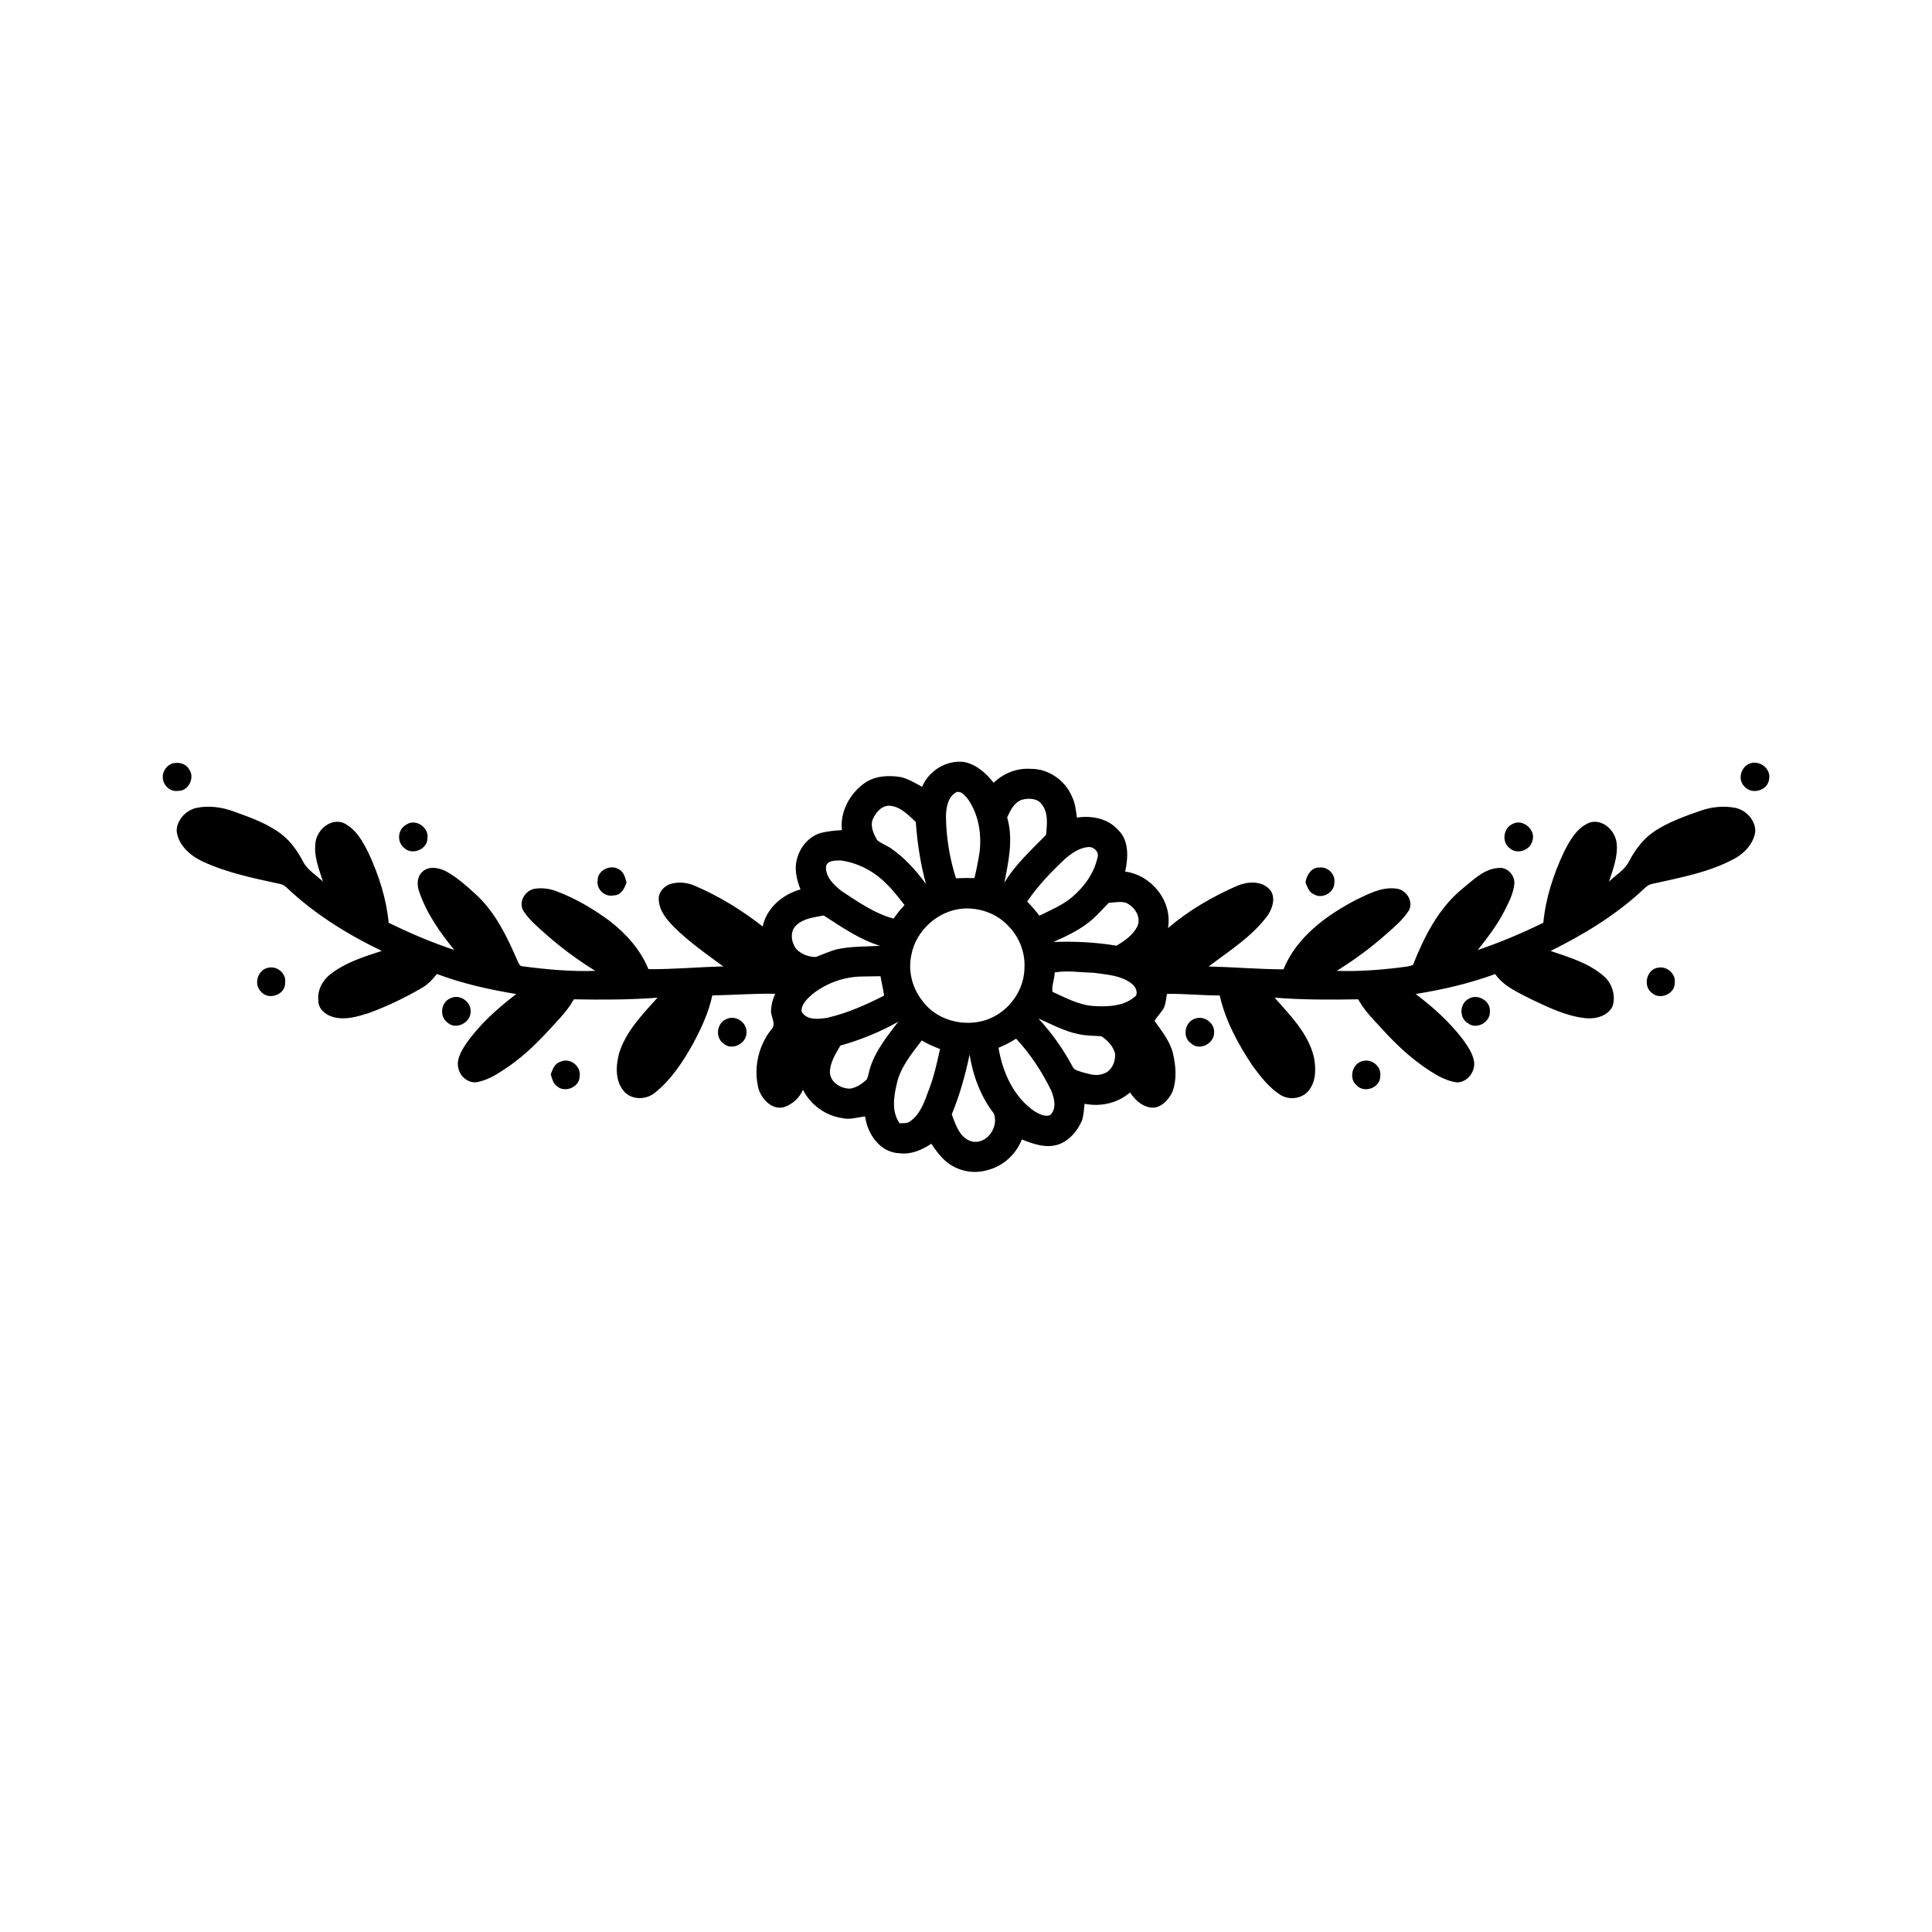 <?xml version="1.0" encoding="UTF-8"?>
<!-- Uploaded to: ICON Repo, www.iconrepo.com, Generator: ICON Repo Mixer Tools -->
<svg fill="#000000" width="800px" height="800px" version="1.1" viewBox="144 144 512 512" xmlns="http://www.w3.org/2000/svg">
 <g>
  <path d="m189.59 346.35c1.645-0.473 3.629-0.074 4.516 1.512 1.641 2.203-0.156 5.856-2.941 5.723-2.062 0.34-3.945-1.469-4.027-3.481-0.113-1.602 0.953-3.203 2.453-3.754z"/>
  <path d="m388.37 352.53c1.773-4.305 6.477-7.188 11.133-6.598 3.262 0.656 5.824 2.969 7.824 5.512 2.602-2.523 6.188-3.953 9.824-3.688 4.766-0.078 9.227 3.133 11 7.496 0.82 1.695 0.98 3.578 1.242 5.414 3.832-0.57 8.117 0.176 10.809 3.168 3.082 2.789 2.789 7.434 1.98 11.152 7 0.883 12.613 7.91 11.34 14.969 5.492-4.684 11.801-8.352 18.398-11.234 2.664-1.113 6.324-1.371 8.473 0.902 1.789 1.891 0.93 4.832-0.305 6.785-4.137 5.699-10.227 9.531-15.781 13.715 6.609 0.164 13.199 0.734 19.82 0.762 3.496-8.531 11.293-14.27 19.215-18.402 3.285-1.57 6.746-3.465 10.527-3.012 2.699 0.148 4.859 3.34 3.477 5.828-1.543 2.449-3.801 4.32-5.941 6.219-4.086 3.637-8.516 6.887-13.16 9.77 6.246 0.211 12.496-0.309 18.688-1.145 0.512-0.082 1.012-0.258 1.516-0.414 2.977-7.504 6.769-15.055 13.156-20.254 2.82-2.262 5.641-5.219 9.465-5.453 2.387-0.348 4.535 2.008 4.227 4.348-0.258 2.539-1.512 4.832-2.629 7.082-1.898 3.723-4.465 7.039-7.039 10.312 5.941-2.023 11.738-4.453 17.367-7.223 0.617-6.469 2.648-12.73 5.394-18.59 1.574-3.144 3.473-6.617 6.918-7.977 3.41-1.008 6.637 2.051 7.098 5.293 0.445 3.578-0.914 7.035-2.004 10.379 1.805-1.781 4.191-3.082 5.34-5.441 1.68-3.172 3.918-6.141 6.988-8.09 3.621-2.312 7.699-3.797 11.75-5.199 3-1.09 6.297-1.441 9.445-0.82 2.801 0.609 5.223 3.199 5.254 6.125-0.344 3.07-2.555 5.574-5.113 7.109-6.875 3.848-14.773 5.234-22.367 6.945-0.973 0.203-1.668 0.938-2.363 1.578-7.172 6.703-15.656 11.82-24.41 16.164 4.816 1.637 9.91 3.129 13.863 6.473 2.391 1.906 3.477 5.254 2.559 8.184-1.234 2.582-4.469 3.418-7.106 3.164-5.106-0.52-9.785-2.812-14.367-4.981-3.473-1.809-7.332-3.391-9.645-6.727-6.809 2.519-13.918 4.144-21.07 5.293 4.625 3.477 8.969 7.406 12.5 12.008 1.273 1.789 2.617 3.676 2.981 5.891 0.383 2.676-1.746 5.508-4.523 5.531-1.684-0.215-3.285-0.84-4.769-1.621-5.867-3.258-10.875-7.844-15.336-12.812-2.207-2.379-4.516-4.727-6.086-7.59-7.383 0.129-14.789 0.156-22.148-0.441 4.102 4.644 8.754 9.297 10.359 15.488 0.633 3.023 0.734 6.531-1.277 9.094-1.789 2.258-5.242 2.684-7.625 1.133-2.992-1.938-5.211-4.832-7.301-7.66-3.805-5.715-7.172-11.898-8.703-18.637-4.664 0.008-9.309-0.488-13.973-0.426-0.203 1.148-0.312 2.328-0.691 3.438-0.656 1.391-1.875 2.414-2.594 3.758 1.898 2.641 4.019 5.262 4.852 8.48 0.773 3.359 1.121 6.992-0.121 10.285-0.859 1.805-2.32 3.527-4.289 4.109-2.922 0.547-5.465-1.652-6.953-3.941-3.25 2.856-7.832 3.863-12.031 3.004-0.18 1.449-0.242 2.941-0.664 4.352-1.184 2.777-3.258 5.324-6.16 6.394-3.297 1.148-6.731-0.051-9.805-1.301-1.57 4.012-5.023 7.148-9.227 8.16-3.746 1.113-8 0.145-10.957-2.387-1.492-1.352-2.731-2.945-3.805-4.641-2.488 1.668-5.359 2.918-8.422 2.535-5.106-0.156-8.531-5.062-9.125-9.758-2.004 0.199-4.004 0.938-6.023 0.449-4.453-0.637-8.449-3.504-10.461-7.527-0.887 2.199-2.824 3.898-5.066 4.625-3.129 0.801-5.762-2.059-6.668-4.758-1.43-5.402-0.137-11.441 3.34-15.809 1.383-1.367 0.027-3.16-0.07-4.738 0.047-1.637 0.426-3.269 1.121-4.75-5.57-0.09-11.117 0.324-16.672 0.445-0.969 4.574-2.977 8.836-5.184 12.926-2.641 4.723-5.699 9.367-9.945 12.797-2.277 1.898-5.894 2.082-8.07-0.078-2.574-2.727-2.434-6.883-1.512-10.273 1.781-5.859 6.195-10.32 10.176-14.773-7.367 0.555-14.773 0.57-22.156 0.426-1.93 3.5-4.914 6.219-7.543 9.176-3.203 3.379-6.641 6.582-10.535 9.152-2.152 1.453-4.402 2.887-6.969 3.481-2.305 0.797-4.859-0.949-5.469-3.203-0.809-2.43 0.633-4.828 1.922-6.793 3.602-5.164 8.359-9.418 13.344-13.215-7.144-1.164-14.25-2.762-21.035-5.305-1.156 1.449-2.449 2.824-4.078 3.742-4.481 2.594-9.172 4.852-14.039 6.629-2.977 0.926-6.211 1.91-9.316 1.043-2.023-0.516-4.082-2.144-3.996-4.422-0.301-2.781 1.176-5.438 3.363-7.066 3.949-3.019 8.773-4.519 13.441-6.043-9.043-4.352-17.707-9.723-25.027-16.629-0.523-0.496-1.113-0.938-1.82-1.094-6.934-1.508-13.992-2.93-20.477-5.91-3.332-1.531-6.578-4.289-7.027-8.141 0.023-2.922 2.438-5.512 5.234-6.129 3.398-0.703 6.938-0.18 10.156 1.043 4.449 1.613 9.047 3.219 12.773 6.238 2.25 1.828 3.894 4.277 5.269 6.805 1.141 2.371 3.539 3.668 5.348 5.457-1.113-3.449-2.578-7.051-1.93-10.734 0.598-3.203 3.981-6.062 7.301-4.848 3.387 1.559 5.234 5.027 6.801 8.219 2.652 5.773 4.633 11.914 5.234 18.258 5.633 2.762 11.418 5.234 17.379 7.203-3.789-4.648-7.32-9.668-9.281-15.391-0.598-1.691-0.668-3.793 0.676-5.156 1.707-1.852 4.609-1.289 6.59-0.203 3.008 1.703 5.59 4.051 8.121 6.387 4.961 4.715 7.949 11.008 10.637 17.195 0.301 0.547 0.504 1.414 1.254 1.492 6.418 0.84 12.891 1.453 19.375 1.219-4.656-2.887-9.09-6.141-13.18-9.789-2.141-1.898-4.402-3.769-5.93-6.219-1.27-2.328 0.523-5.266 2.984-5.738 1.969-0.312 4.008-0.07 5.867 0.66 5.062 1.891 9.754 4.68 14.098 7.879 4.332 3.367 8.176 7.609 10.238 12.758 6.629 0.074 13.234-0.574 19.859-0.715-4.496-3.285-9.09-6.5-13.051-10.434-1.969-2-3.984-4.379-4.059-7.332-0.125-1.84 1.293-3.434 2.941-4.039 2.156-0.699 4.555-0.48 6.621 0.426 6.441 2.762 12.465 6.457 17.977 10.785 1.051-4.934 5.293-8.512 10.016-9.82-1.004-2.617-1.746-5.508-0.859-8.262 0.84-3.141 3.231-5.883 6.406-6.754 1.777-0.406 3.602-0.602 5.426-0.695-0.516-4.914 2.109-9.711 6.066-12.504 2.797-1.926 6.398-2.102 9.648-1.531 1.992 0.5 3.766 1.578 5.551 2.566m6.316 7.676c0.043 5.609 0.957 11.207 2.66 16.551 1.629-0.074 3.254-0.102 4.887-0.055 0.566-2.297 1.016-4.629 1.375-6.965 0.562-4.844-0.301-10.055-3.184-14.074-0.762-0.844-1.66-2.121-2.957-1.73-2.231 1.141-2.711 4.008-2.781 6.273m20.082-4.25c-2.039 0.742-3.023 2.828-3.863 4.668 1.676 5.707 0.379 11.648-0.746 17.328 2.902-4.859 7.144-8.703 11.062-12.703 0.227-2.691 0.668-5.769-1.105-8.059-1.184-1.688-3.547-1.715-5.348-1.234m-39.523 5.285c-0.641 1.871 0.309 3.781 1.199 5.394 1.133 0.941 2.578 1.426 3.789 2.266 3.613 2.519 6.578 5.836 9.164 9.383-1.477-5.383-2.301-10.91-2.707-16.469-1.988-1.797-4.004-4.027-6.836-4.285-2.25-0.109-3.816 1.828-4.609 3.711m50.91 10.461c-3.637 3.434-7.141 7.051-9.934 11.215 1.141 1.191 2.219 2.441 3.234 3.75 2.973-1.477 6.106-2.758 8.664-4.926 3.188-2.688 5.793-6.293 6.711-10.406 0.574-1.574-1.055-3.074-2.578-2.844-2.34 0.246-4.359 1.715-6.098 3.211m-63.262 2.164c-0.043 2.644 2.176 4.758 4.133 6.281 4.34 2.836 8.723 5.945 13.793 7.297 0.848-1.285 1.836-2.465 2.898-3.582-1.531-1.926-3-3.906-4.781-5.609-3.227-3.328-7.602-5.633-12.207-6.227-1.395 0.039-3.731-0.055-3.836 1.84m74.934 9.406c-1.434 1.469-2.82 2.981-4.328 4.375-3.031 2.641-6.699 4.391-10.352 5.996 5.594-0.223 11.199 0.066 16.723 0.973 2.191-1.254 4.391-2.848 5.566-5.148 1.066-2.523-0.832-5.324-3.168-6.266-1.469-0.344-2.969-0.023-4.441 0.07m-38.812 1.531c-6.539 0.59-12.344 5.875-13.512 12.332-0.883 4.152 0.227 8.672 2.863 11.992 4.207 5.93 13.016 7.637 19.301 4.137 4.594-2.496 7.766-7.508 7.828-12.77 0.215-4.106-1.406-8.23-4.305-11.137-3.055-3.305-7.727-4.914-12.176-4.555m-43.996 4.418c-1.789 1.684-1.34 4.574 0.059 6.348 1.332 1.316 3.281 2.082 5.141 2.039 1.863-0.684 3.672-1.547 5.606-2.035 3.746-0.824 7.594-0.688 11.398-0.918-5.453-1.68-10.184-4.981-14.93-8.039-2.508 0.488-5.344 0.742-7.273 2.606m68.496 12.48c-0.039 1.715-0.844 3.465-0.605 5.137 3.512 1.602 7.016 3.531 10.949 3.773 3.856 0.242 8.277 0.055 11.227-2.781 0.477-1.219-0.336-2.57-1.332-3.273-2.871-2.121-6.559-2.273-9.961-2.762-3.43-0.074-6.867-0.66-10.277-0.094m-64.332 5.852c-1.289 1.184-2.93 2.629-2.75 4.555 1.359 2.352 4.445 1.977 6.723 1.637 5.297-1.211 10.316-3.426 15.137-5.902-0.234-1.73-0.672-3.418-0.957-5.129-1.68 0.039-3.363 0.031-5.047 0.078-4.723 0.082-9.422 1.805-13.105 4.762m60 6.363c3.543 3.84 6.59 8.113 9.043 12.723 0.434 1.051 1.668 1.164 2.609 1.512 1.738 0.457 3.602 1.113 5.375 0.457 2.336-0.582 3.484-3.231 3.277-5.449-0.504-1.91-2-3.496-3.617-4.539-2.066-0.164-4.156-0.109-6.18-0.59-3.723-0.762-7.062-2.617-10.508-4.113m-52.473 7.172c-1.273 2.191-2.75 4.477-2.785 7.098 0.117 2.664 2.898 4.328 5.34 4.316 1.707-0.25 3.199-1.273 4.426-2.438 0.523-1.043 0.586-2.258 0.992-3.348 1.48-4.488 4.519-8.211 7.332-11.922-4.82 2.711-9.98 4.805-15.305 6.293m41.906 0.578c1.078 6.539 4.027 13.16 9.699 16.949 1.168 0.66 2.641 1.434 3.992 0.895 1.812-1.719 1.094-4.488 0.262-6.516-2.441-4.981-5.512-9.672-9.297-13.738-1.465 0.957-3.031 1.754-4.656 2.41m-27.012 9.77c-0.801 3.332-1.312 7.289 0.801 10.258 0.93-0.094 2 0.109 2.785-0.531 2.644-1.84 3.754-5.023 4.801-7.926 1.461-3.606 2.269-7.43 3.125-11.215-1.66-0.66-3.312-1.359-4.836-2.285-2.727 3.562-5.762 7.184-6.676 11.699m19.344-7.977c-1.113 5.41-2.617 10.734-4.719 15.855 1.043 2.894 2.297 6.731 5.805 7.285 3.844 0.355 6.648-4.121 5.336-7.508-3.5-4.543-5.527-10.004-6.422-15.633z"/>
  <path d="m607.37 346.48c2.703-1.336 6.16 1.168 5.434 4.18-0.473 2.957-4.644 3.992-6.516 1.766-1.773-1.719-1.043-4.879 1.082-5.945z"/>
  <path d="m251.61 362.58c2.473-1.809 6.195 0.699 5.656 3.652-0.039 2.961-4.227 4.547-6.246 2.383-1.922-1.59-1.594-4.848 0.59-6.035z"/>
  <path d="m544.77 362.4c2.668-1.574 6.316 1.445 5.348 4.356-0.566 2.566-4.019 3.816-6.008 2.035-2.191-1.531-1.746-5.297 0.66-6.391z"/>
  <path d="m302.38 377.32c-0.039-2.762 3.562-4.406 5.75-2.871 1.223 0.707 1.562 2.141 1.91 3.402-0.52 1.602-1.488 3.469-3.445 3.438-2.309 0.516-4.598-1.641-4.215-3.969z"/>
  <path d="m489.96 377.85c0.301-1.902 1.562-4.059 3.75-3.941 2.152-0.281 4.227 1.797 3.914 3.953 0.086 2.59-3.188 4.527-5.406 3.141-1.348-0.504-1.746-1.969-2.258-3.152z"/>
  <path d="m215.16 400.45c2.301-0.523 4.781 1.566 4.398 3.965 0.184 3.129-4.297 4.789-6.301 2.473-2.168-1.93-0.992-5.981 1.902-6.438z"/>
  <path d="m583.51 400.43c2.289-0.441 4.684 1.711 4.312 4.086 0.02 2.906-3.902 4.551-6.027 2.644-2.508-1.801-1.457-6.394 1.715-6.731z"/>
  <path d="m263.54 408.48c2.406-1.066 5.297 1.016 5.188 3.606 0.016 2.918-3.879 4.984-6.125 2.914-2.312-1.625-1.742-5.613 0.938-6.519z"/>
  <path d="m533.17 408.72c2.363-1.508 5.883 0.5 5.676 3.332 0.137 2.84-3.547 4.934-5.84 3.109-2.352-1.402-2.231-5.156 0.164-6.441z"/>
  <path d="m336.79 413.95c2.41-0.91 5.207 1.129 5.039 3.707 0.039 2.91-3.918 4.941-6.125 2.848-2.375-1.684-1.664-5.699 1.086-6.555z"/>
  <path d="m460.7 413.95c2.383-0.895 5.215 1.121 5.051 3.68 0.047 2.945-3.894 4.988-6.121 2.859-2.406-1.629-1.652-5.711 1.07-6.539z"/>
  <path d="m292.53 425.37c2.453-1.203 5.598 1.207 5.07 3.902-0.004 2.859-3.941 4.449-6.023 2.57-1.035-0.734-1.281-2.023-1.621-3.152 0.496-1.336 1.051-2.883 2.574-3.32z"/>
  <path d="m505.39 425.12c2.328-0.457 4.777 1.629 4.375 4.059 0.102 3.113-4.32 4.684-6.305 2.375-2.207-1.898-0.965-6.016 1.93-6.434z"/>
 </g>
</svg>